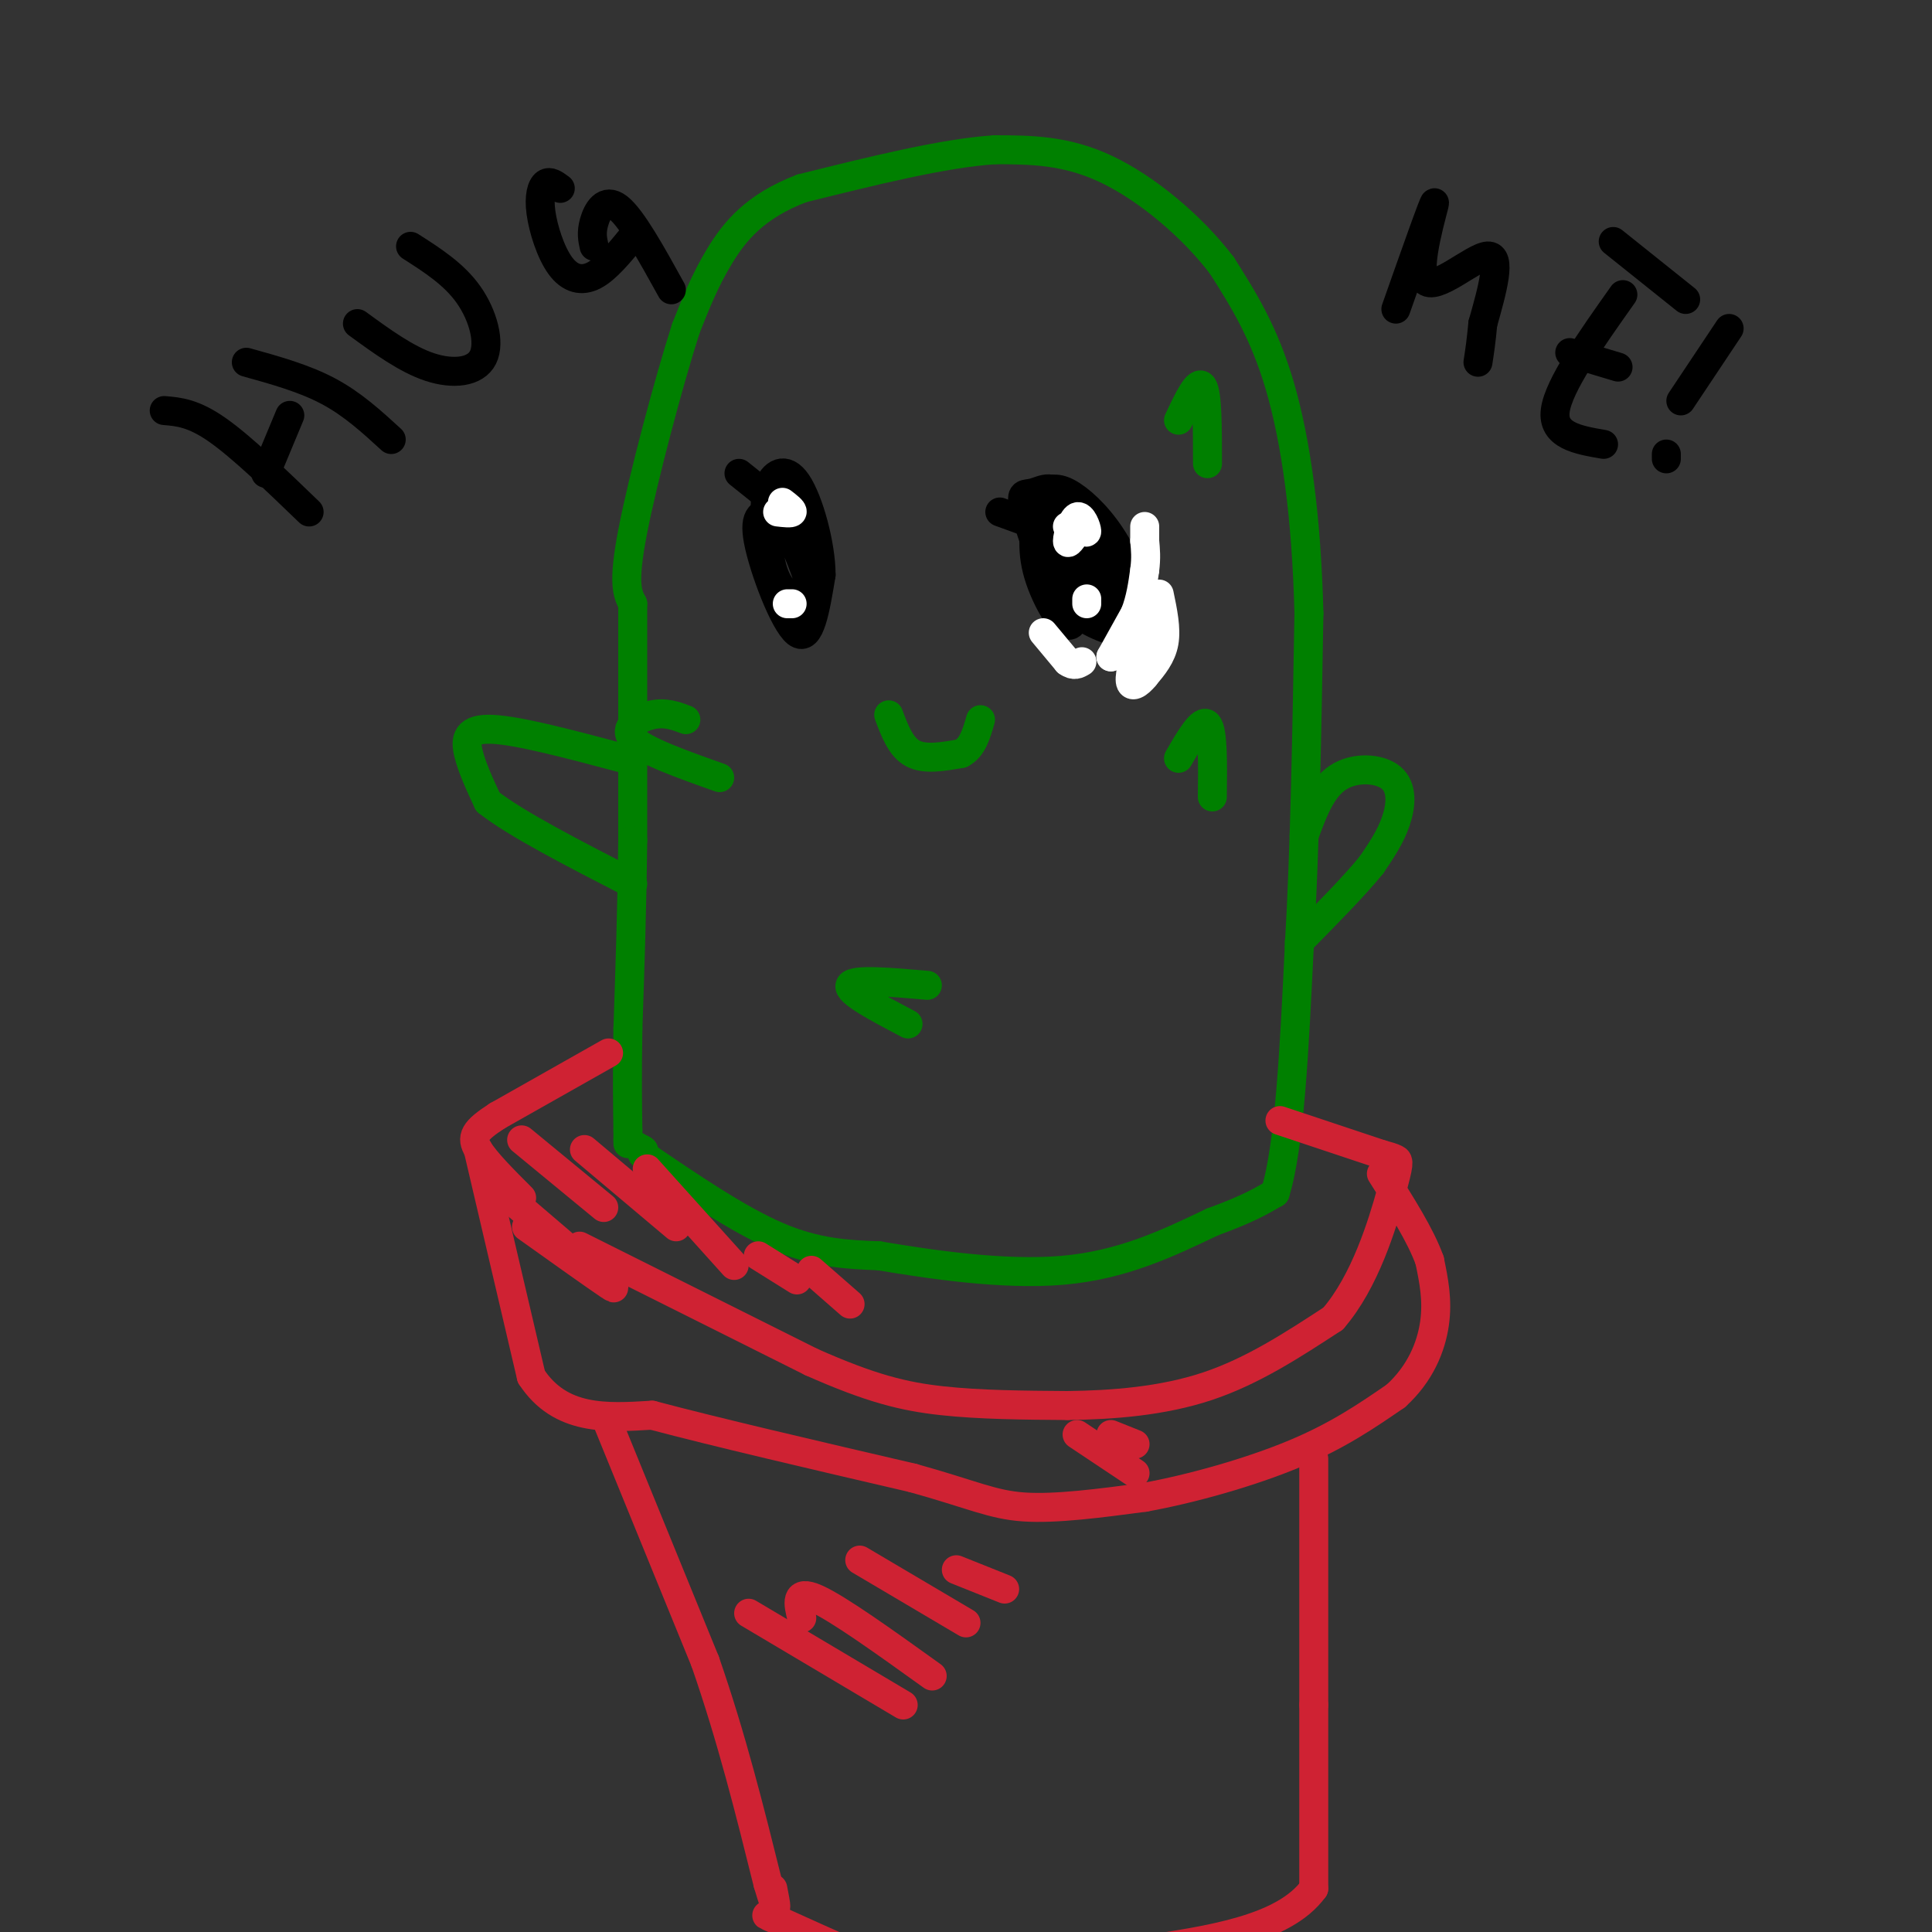 <svg viewBox='0 0 400 400' version='1.1' xmlns='http://www.w3.org/2000/svg' xmlns:xlink='http://www.w3.org/1999/xlink'><rect x="0" y="0" width="400" height="400" fill="#333333" stroke="none"/><g fill='none' stroke='rgb(0,128,0)' stroke-width='6' stroke-linecap='round' stroke-linejoin='round'><path d='M133,239c9.917,6.750 19.833,13.500 28,17c8.167,3.500 14.583,3.750 21,4'/><path d='M182,260c10.333,1.733 25.667,4.067 38,3c12.333,-1.067 21.667,-5.533 31,-10'/><path d='M251,253c7.333,-2.667 10.167,-4.333 13,-6'/><path d='M264,247c3.000,-9.500 4.000,-30.250 5,-51'/><path d='M269,196c1.167,-20.000 1.583,-44.500 2,-69'/><path d='M271,127c-0.489,-20.067 -2.711,-35.733 -6,-47c-3.289,-11.267 -7.644,-18.133 -12,-25'/><path d='M253,55c-6.178,-8.156 -15.622,-16.044 -24,-20c-8.378,-3.956 -15.689,-3.978 -23,-4'/><path d='M206,31c-10.500,0.667 -25.250,4.333 -40,8'/><path d='M166,39c-9.689,3.689 -13.911,8.911 -17,14c-3.089,5.089 -5.044,10.044 -7,15'/><path d='M142,68c-3.533,11.000 -8.867,31.000 -11,42c-2.133,11.000 -1.067,13.000 0,15'/><path d='M131,125c0.000,10.667 0.000,29.833 0,49'/><path d='M131,174c-0.167,14.667 -0.583,26.833 -1,39'/><path d='M130,213c-0.167,10.000 -0.083,15.500 0,21'/><path d='M130,234c0.000,3.833 0.000,2.917 0,2'/><path d='M130,236c0.500,0.667 1.750,1.333 3,2'/><path d='M133,238c0.500,0.333 0.250,0.167 0,0'/></g>
<g fill='none' stroke='rgb(207,34,51)' stroke-width='6' stroke-linecap='round' stroke-linejoin='round'><path d='M126,218c0.000,0.000 -23.000,13.000 -23,13'/><path d='M103,231c-4.867,3.133 -5.533,4.467 -4,7c1.533,2.533 5.267,6.267 9,10'/><path d='M120,258c0.000,0.000 48.000,24.000 48,24'/><path d='M168,282c12.311,5.467 19.089,7.133 27,8c7.911,0.867 16.956,0.933 26,1'/><path d='M221,291c9.333,-0.111 19.667,-0.889 29,-4c9.333,-3.111 17.667,-8.556 26,-14'/><path d='M276,273c6.643,-7.643 10.250,-19.750 12,-26c1.750,-6.250 1.643,-6.643 1,-7c-0.643,-0.357 -1.821,-0.679 -3,-1'/><path d='M286,239c-4.000,-1.333 -12.500,-4.167 -21,-7'/><path d='M109,254c7.250,5.167 14.500,10.333 17,12c2.500,1.667 0.250,-0.167 -2,-2'/><path d='M124,264c-3.833,-3.333 -12.417,-10.667 -21,-18'/><path d='M103,246c-3.500,-3.000 -1.750,-1.500 0,0'/><path d='M99,238c0.000,0.000 11.000,47.000 11,47'/><path d='M110,285c6.000,9.167 15.500,8.583 25,8'/><path d='M135,293c13.167,3.500 33.583,8.250 54,13'/><path d='M189,306c12.400,3.444 16.400,5.556 23,6c6.600,0.444 15.800,-0.778 25,-2'/><path d='M237,310c9.844,-1.778 21.956,-5.222 31,-9c9.044,-3.778 15.022,-7.889 21,-12'/><path d='M289,289c5.089,-4.622 7.311,-10.178 8,-15c0.689,-4.822 -0.156,-8.911 -1,-13'/><path d='M296,261c-1.833,-5.167 -5.917,-11.583 -10,-18'/><path d='M126,295c0.000,0.000 20.000,49.000 20,49'/><path d='M146,344c5.500,15.833 9.250,30.917 13,46'/><path d='M159,390c2.333,7.833 1.667,4.417 1,1'/><path d='M272,302c0.000,0.000 0.000,51.000 0,51'/><path d='M272,353c0.000,14.833 0.000,26.417 0,38'/><path d='M272,391c-6.167,8.500 -21.583,10.750 -37,13'/><path d='M235,404c-12.733,3.667 -26.067,6.333 -34,7c-7.933,0.667 -10.467,-0.667 -13,-2'/><path d='M188,409c-6.500,-2.167 -16.250,-6.583 -26,-11'/><path d='M162,398c-4.667,-2.000 -3.333,-1.500 -2,-1'/><path d='M108,236c0.000,0.000 17.000,14.000 17,14'/><path d='M121,238c0.000,0.000 19.000,16.000 19,16'/><path d='M134,242c0.000,0.000 18.000,20.000 18,20'/><path d='M157,260c0.000,0.000 8.000,5.000 8,5'/><path d='M168,263c0.000,0.000 8.000,7.000 8,7'/><path d='M155,334c0.000,0.000 32.000,19.000 32,19'/><path d='M166,335c-0.750,-3.000 -1.500,-6.000 3,-4c4.500,2.000 14.250,9.000 24,16'/><path d='M178,323c0.000,0.000 22.000,13.000 22,13'/><path d='M198,325c0.000,0.000 10.000,4.000 10,4'/><path d='M223,297c0.000,0.000 12.000,8.000 12,8'/><path d='M230,297c0.000,0.000 5.000,2.000 5,2'/></g>
<g fill='none' stroke='rgb(0,128,0)' stroke-width='6' stroke-linecap='round' stroke-linejoin='round'><path d='M184,148c1.250,3.333 2.500,6.667 5,8c2.500,1.333 6.250,0.667 10,0'/><path d='M199,156c2.333,-1.167 3.167,-4.083 4,-7'/></g>
<g fill='none' stroke='rgb(0,0,0)' stroke-width='6' stroke-linecap='round' stroke-linejoin='round'><path d='M160,106c-2.044,0.156 -4.089,0.311 -3,6c1.089,5.689 5.311,16.911 8,19c2.689,2.089 3.844,-4.956 5,-12'/><path d='M170,119c0.000,-6.083 -2.500,-15.292 -5,-19c-2.500,-3.708 -5.000,-1.917 -6,1c-1.000,2.917 -0.500,6.958 0,11'/><path d='M159,112c0.262,3.667 0.917,7.333 3,10c2.083,2.667 5.595,4.333 6,2c0.405,-2.333 -2.298,-8.667 -5,-15'/><path d='M163,109c-1.500,-3.167 -2.750,-3.583 -4,-4'/><path d='M159,105c-0.500,-0.833 0.250,-0.917 1,-1'/><path d='M215,105c-0.822,4.244 -1.644,8.489 0,14c1.644,5.511 5.756,12.289 7,10c1.244,-2.289 -0.378,-13.644 -2,-25'/><path d='M220,104c-1.476,-4.286 -4.167,-2.500 -6,-2c-1.833,0.500 -2.810,-0.286 -2,3c0.810,3.286 3.405,10.643 6,18'/><path d='M218,123c0.711,-1.200 -0.511,-13.200 -1,-15c-0.489,-1.800 -0.244,6.600 0,15'/><path d='M34,85c3.000,0.250 6.000,0.500 11,4c5.000,3.500 12.000,10.250 19,17'/><path d='M51,75c6.000,1.667 12.000,3.333 17,6c5.000,2.667 9.000,6.333 13,10'/><path d='M55,98c0.000,0.000 5.000,-12.000 5,-12'/><path d='M74,67c5.077,3.702 10.155,7.405 15,9c4.845,1.595 9.458,1.083 11,-2c1.542,-3.083 0.012,-8.738 -3,-13c-3.012,-4.262 -7.506,-7.131 -12,-10'/><path d='M116,39c-1.077,-0.797 -2.153,-1.595 -3,-1c-0.847,0.595 -1.464,2.582 -1,6c0.464,3.418 2.010,8.266 4,11c1.990,2.734 4.426,3.352 7,2c2.574,-1.352 5.287,-4.676 8,-8'/><path d='M123,51c-0.311,-1.400 -0.622,-2.800 0,-5c0.622,-2.200 2.178,-5.200 5,-3c2.822,2.200 6.911,9.600 11,17'/><path d='M289,64c4.000,-11.339 8.000,-22.679 8,-22c0.000,0.679 -4.000,13.375 -2,16c2.000,2.625 10.000,-4.821 13,-5c3.000,-0.179 1.000,6.911 -1,14'/><path d='M307,67c-0.333,3.667 -0.667,5.833 -1,8'/><path d='M336,61c-6.667,9.417 -13.333,18.833 -14,24c-0.667,5.167 4.667,6.083 10,7'/><path d='M325,73c0.000,0.000 10.000,3.000 10,3'/><path d='M334,50c0.000,0.000 15.000,12.000 15,12'/><path d='M358,68c0.000,0.000 -10.000,15.000 -10,15'/><path d='M345,95c0.000,0.000 0.000,-1.000 0,-1'/><path d='M219,102c-1.208,5.363 -2.417,10.726 -2,15c0.417,4.274 2.458,7.458 6,10c3.542,2.542 8.583,4.440 11,4c2.417,-0.440 2.208,-3.220 2,-6'/><path d='M236,125c-0.571,-3.560 -3.000,-9.458 -6,-14c-3.000,-4.542 -6.571,-7.726 -9,-9c-2.429,-1.274 -3.714,-0.637 -5,0'/><path d='M216,102c1.933,4.311 9.267,15.089 12,18c2.733,2.911 0.867,-2.044 -1,-7'/><path d='M227,113c0.748,1.641 3.118,9.244 3,10c-0.118,0.756 -2.724,-5.335 -4,-7c-1.276,-1.665 -1.222,1.096 0,3c1.222,1.904 3.611,2.952 6,4'/><path d='M232,123c-0.443,-0.869 -4.551,-5.040 -6,-5c-1.449,0.040 -0.239,4.293 1,7c1.239,2.707 2.507,3.870 4,4c1.493,0.130 3.210,-0.773 3,-3c-0.210,-2.227 -2.346,-5.779 -3,-6c-0.654,-0.221 0.173,2.890 1,6'/><path d='M232,126c0.500,1.000 1.250,0.500 2,0'/><path d='M218,110c0.000,0.000 -11.000,-4.000 -11,-4'/><path d='M158,102c0.000,0.000 -5.000,-4.000 -5,-4'/></g>
<g fill='none' stroke='rgb(0,128,0)' stroke-width='6' stroke-linecap='round' stroke-linejoin='round'><path d='M129,157c-10.756,-2.867 -21.511,-5.733 -27,-6c-5.489,-0.267 -5.711,2.067 -5,5c0.711,2.933 2.356,6.467 4,10'/><path d='M101,166c5.667,4.500 17.833,10.750 30,17'/><path d='M270,173c1.774,-4.857 3.548,-9.714 7,-12c3.452,-2.286 8.583,-2.000 11,0c2.417,2.000 2.119,5.714 1,9c-1.119,3.286 -3.060,6.143 -5,9'/><path d='M284,179c-3.333,4.167 -9.167,10.083 -15,16'/><path d='M142,149c-2.111,-0.800 -4.222,-1.600 -7,-1c-2.778,0.600 -6.222,2.600 -4,5c2.222,2.400 10.111,5.200 18,8'/><path d='M244,157c2.417,-4.167 4.833,-8.333 6,-7c1.167,1.333 1.083,8.167 1,15'/><path d='M188,212c-6.333,-3.333 -12.667,-6.667 -12,-8c0.667,-1.333 8.333,-0.667 16,0'/><path d='M244,87c2.000,-4.250 4.000,-8.500 5,-7c1.000,1.500 1.000,8.750 1,16'/></g>
<g fill='none' stroke='rgb(255,255,255)' stroke-width='6' stroke-linecap='round' stroke-linejoin='round'><path d='M162,104c1.083,0.833 2.167,1.667 2,2c-0.167,0.333 -1.583,0.167 -3,0'/><path d='M223,108c1.000,1.345 2.000,2.690 2,2c0.000,-0.690 -1.000,-3.417 -2,-3c-1.000,0.417 -2.000,3.976 -2,5c0.000,1.024 1.000,-0.488 2,-2'/><path d='M223,110c0.000,-0.500 -1.000,-0.750 -2,-1'/><path d='M225,125c0.000,0.000 0.000,-1.000 0,-1'/><path d='M164,125c0.000,0.000 -1.000,0.000 -1,0'/><path d='M230,136c0.000,0.000 5.000,-9.000 5,-9'/><path d='M235,127c1.167,-3.000 1.583,-6.000 2,-9'/><path d='M237,118c0.333,-2.500 0.167,-4.250 0,-6'/><path d='M237,112c0.000,-1.500 0.000,-2.250 0,-3'/><path d='M240,123c0.750,3.583 1.500,7.167 1,10c-0.500,2.833 -2.250,4.917 -4,7'/><path d='M237,140c-1.378,1.711 -2.822,2.489 -3,1c-0.178,-1.489 0.911,-5.244 2,-9'/><path d='M236,132c0.933,-2.778 2.267,-5.222 2,-5c-0.267,0.222 -2.133,3.111 -4,6'/><path d='M234,133c-1.333,1.500 -2.667,2.250 -4,3'/><path d='M216,131c0.000,0.000 5.000,6.000 5,6'/><path d='M221,137c1.333,1.000 2.167,0.500 3,0'/></g>
</svg>